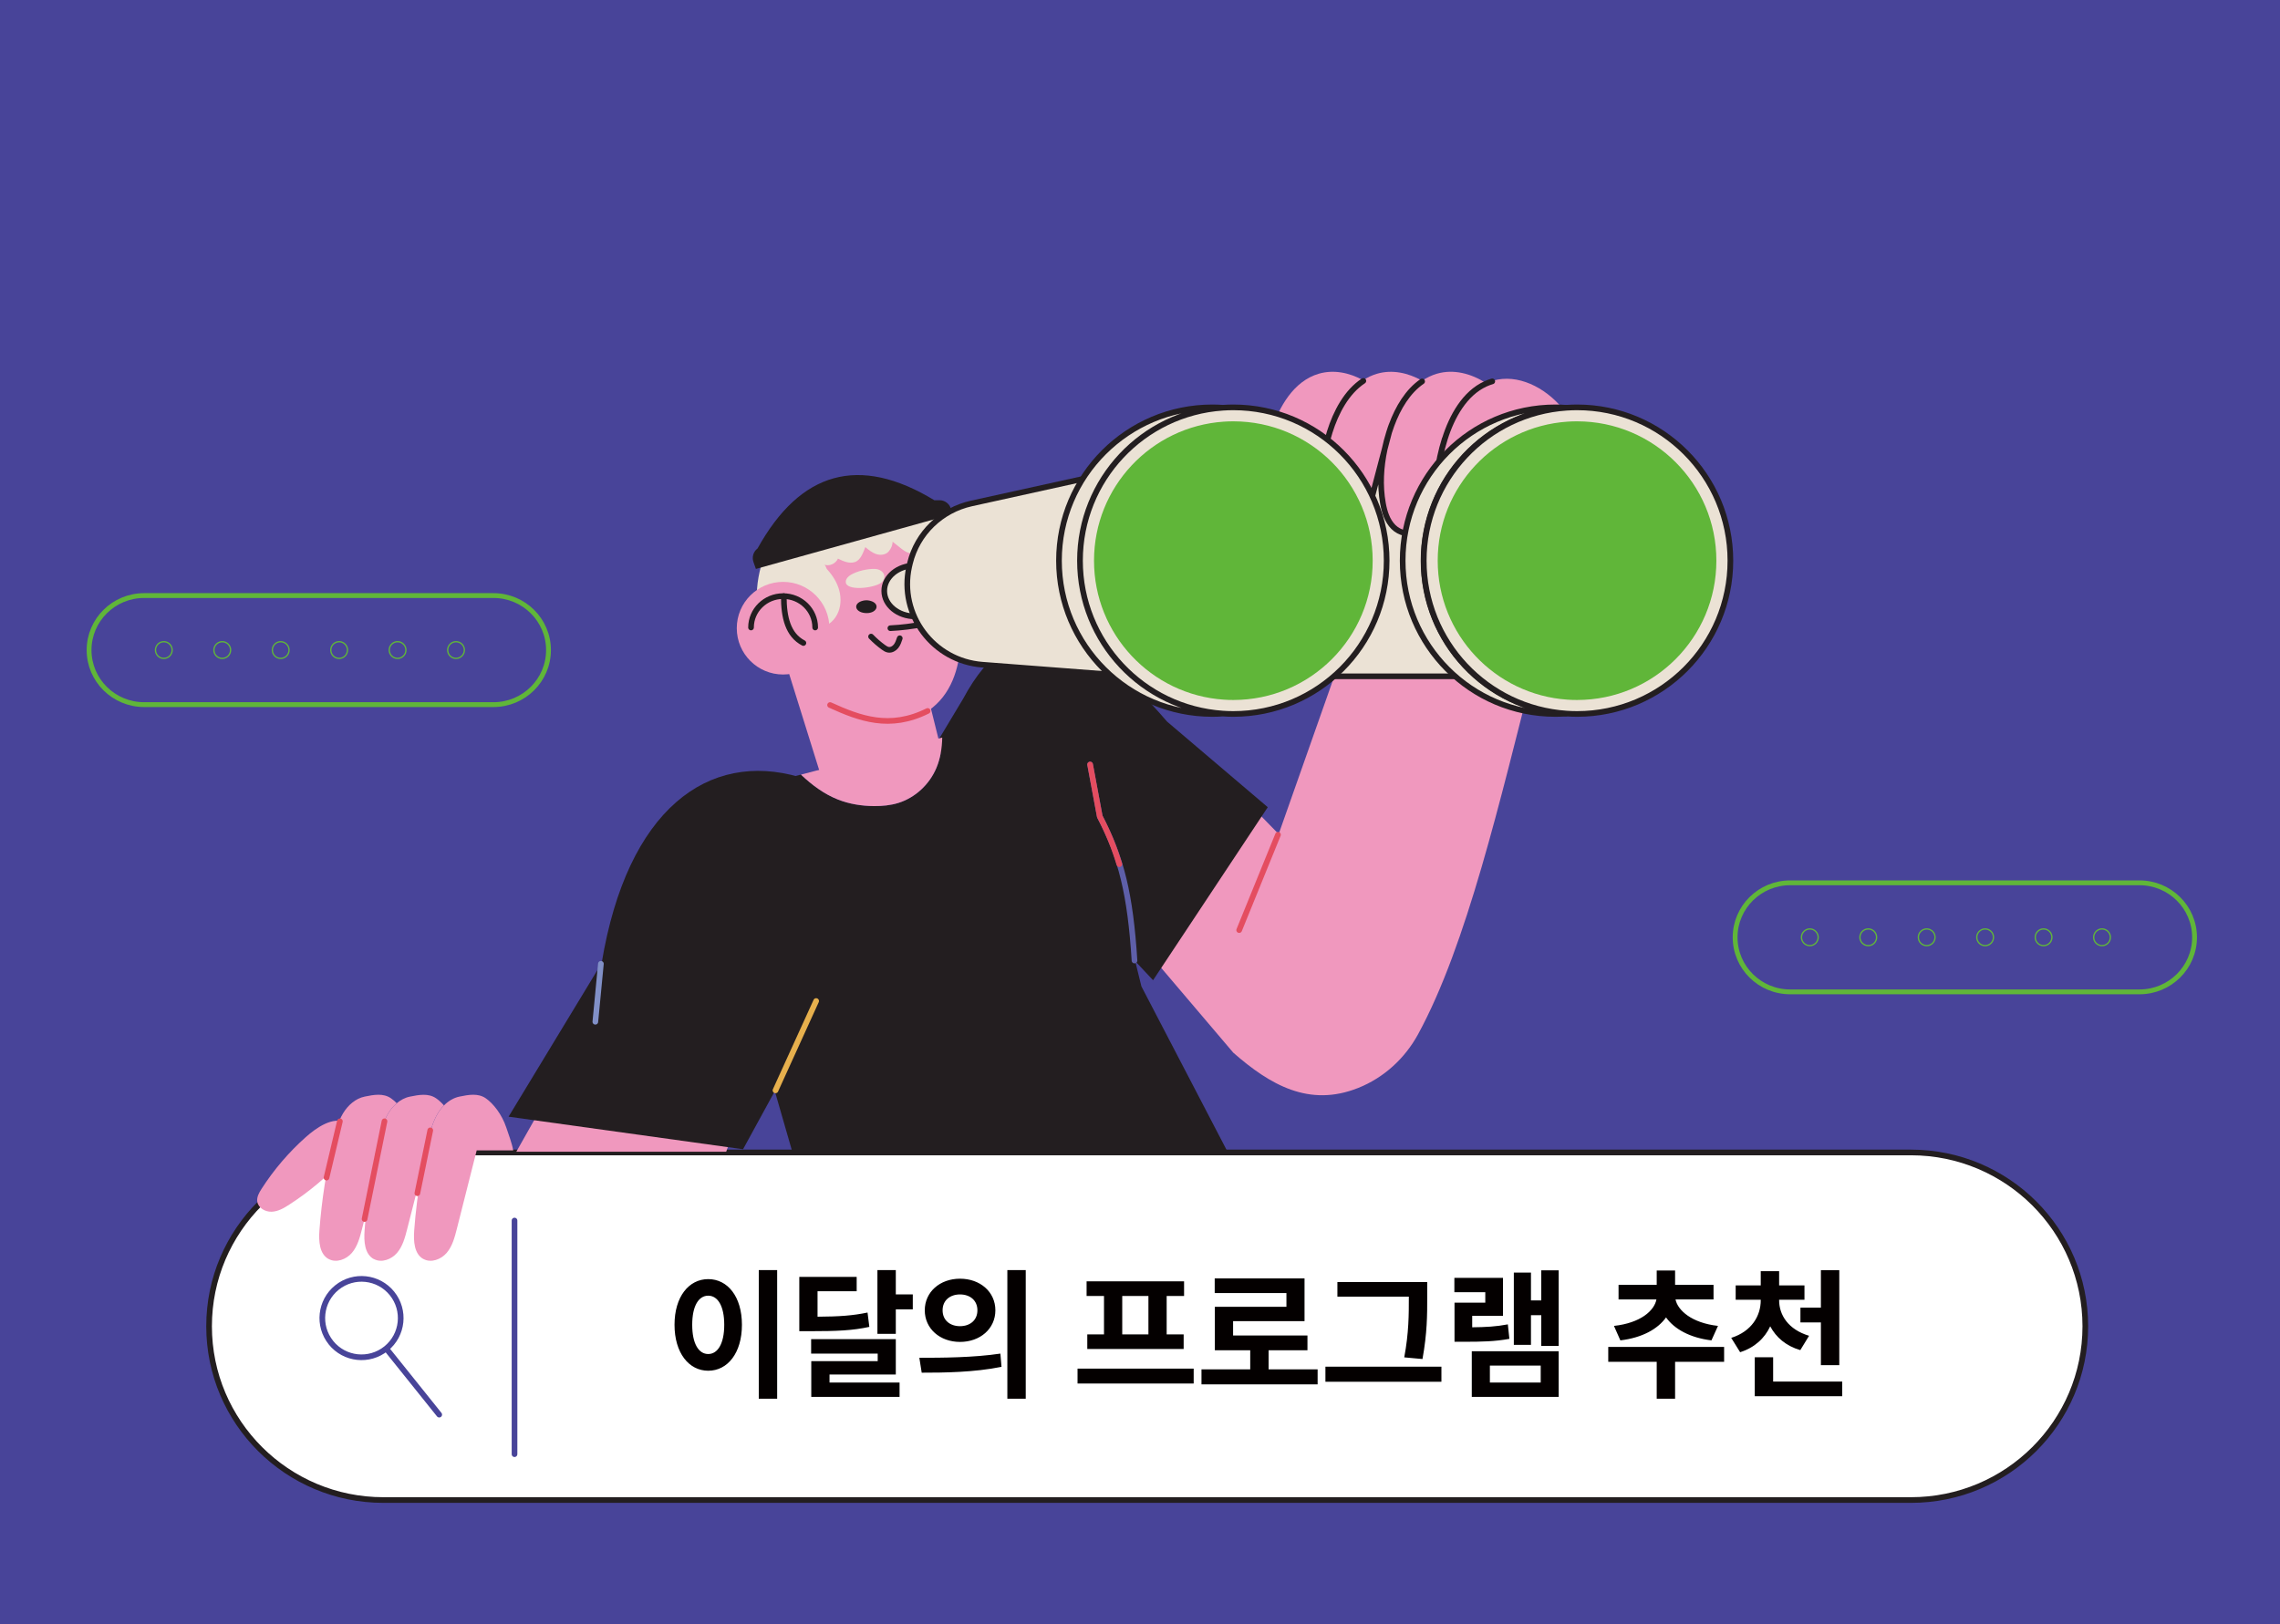 <?xml version="1.0" encoding="UTF-8"?>
<svg id="_레이어_1" data-name="레이어 1" xmlns="http://www.w3.org/2000/svg" viewBox="0 0 491.17 350">
  <rect x="0" y="0" width="491.17" height="350" fill="#333333" stroke="none"/>
  <defs>
    <style>
      .cls-1 {
        stroke-width: 1.04px;
      }

      .cls-1, .cls-2, .cls-3, .cls-4, .cls-5, .cls-6, .cls-7, .cls-8 {
        fill: none;
      }

      .cls-1, .cls-2, .cls-4, .cls-5, .cls-6, .cls-7, .cls-8 {
        stroke-linecap: round;
        stroke-linejoin: round;
      }

      .cls-1, .cls-3 {
        stroke: #60b639;
      }

      .cls-9 {
        fill: #fff;
      }

      .cls-2 {
        stroke: #e7b04d;
      }

      .cls-2, .cls-4, .cls-5, .cls-6, .cls-7, .cls-8 {
        stroke-width: 1.22px;
      }

      .cls-10 {
        fill: #60b639;
      }

      .cls-11 {
        fill: #484499;
      }

      .cls-3 {
        stroke-miterlimit: 10;
        stroke-width: .28px;
      }

      .cls-12 {
        fill: #040000;
      }

      .cls-13 {
        fill: #f098be;
      }

      .cls-4 {
        stroke: #8190c7;
      }

      .cls-5 {
        stroke: #5e5fa9;
      }

      .cls-6 {
        stroke: #484499;
      }

      .cls-7 {
        stroke: #231e20;
      }

      .cls-8 {
        stroke: #e44d60;
      }

      .cls-14 {
        fill: #ebe2d5;
      }

      .cls-15 {
        fill: #231e20;
      }
    </style>
  </defs>
  <polygon class="cls-11" points="-292.99 0 -292.99 350 787.01 350 787.01 0 -292.99 0 -292.99 0"/>
  <path class="cls-11" d="m96.44,140.06c0,1,.81,1.8,1.8,1.8s1.8-.81,1.8-1.8-.81-1.8-1.8-1.8-1.8.81-1.8,1.8h0Z"/>
  <path class="cls-3" d="m96.44,140.06c0,1,.81,1.8,1.8,1.8s1.8-.81,1.8-1.8-.81-1.8-1.8-1.8-1.8.81-1.8,1.8h0Z"/>
  <path class="cls-11" d="m83.85,140.06c0,1,.81,1.8,1.8,1.8s1.8-.81,1.8-1.8-.81-1.8-1.8-1.8-1.8.81-1.8,1.8h0Z"/>
  <path class="cls-3" d="m83.85,140.06c0,1,.81,1.8,1.8,1.8s1.8-.81,1.8-1.8-.81-1.8-1.8-1.8-1.8.81-1.8,1.8h0Z"/>
  <path class="cls-11" d="m71.26,140.06c0,1,.81,1.8,1.8,1.8s1.8-.81,1.8-1.8-.81-1.8-1.8-1.8-1.8.81-1.8,1.8h0Z"/>
  <path class="cls-3" d="m71.26,140.06c0,1,.81,1.8,1.8,1.8s1.8-.81,1.8-1.8-.81-1.8-1.8-1.8-1.8.81-1.8,1.8h0Z"/>
  <path class="cls-11" d="m58.67,140.06c0,1,.81,1.8,1.8,1.8s1.8-.81,1.8-1.8-.81-1.8-1.8-1.8-1.8.81-1.8,1.8h0Z"/>
  <path class="cls-3" d="m58.67,140.06c0,1,.81,1.8,1.8,1.8s1.8-.81,1.8-1.8-.81-1.8-1.8-1.8-1.8.81-1.8,1.8h0Z"/>
  <path class="cls-11" d="m46.08,140.06c0,1,.81,1.8,1.8,1.8s1.8-.81,1.8-1.8-.81-1.8-1.8-1.8-1.8.81-1.8,1.8h0Z"/>
  <path class="cls-3" d="m46.08,140.06c0,1,.81,1.8,1.8,1.8s1.8-.81,1.8-1.8-.81-1.8-1.8-1.8-1.8.81-1.8,1.8h0Z"/>
  <path class="cls-11" d="m33.49,140.06c0,1,.81,1.8,1.8,1.8s1.8-.81,1.8-1.8-.81-1.8-1.8-1.8-1.8.81-1.8,1.8h0Z"/>
  <path class="cls-3" d="m33.49,140.06c0,1,.81,1.8,1.8,1.8s1.8-.81,1.8-1.8-.81-1.8-1.8-1.8-1.8.81-1.8,1.8h0Z"/>
  <path class="cls-1" d="m31.06,151.82h75.23c6.56,0,11.87-5.26,11.87-11.75h0c0-6.49-5.31-11.75-11.87-11.75H31.06c-6.56,0-11.87,5.26-11.87,11.75h0c0,6.49,5.31,11.75,11.87,11.75h0Z"/>
  <path class="cls-11" d="m451.03,201.95c0,1,.81,1.8,1.8,1.8s1.8-.81,1.8-1.8-.81-1.8-1.8-1.8-1.8.81-1.8,1.8h0Z"/>
  <path class="cls-3" d="m451.03,201.95c0,1,.81,1.8,1.8,1.8s1.8-.81,1.8-1.8-.81-1.8-1.8-1.8-1.8.81-1.8,1.8h0Z"/>
  <path class="cls-11" d="m438.44,201.95c0,1,.81,1.8,1.8,1.8s1.8-.81,1.8-1.8-.81-1.8-1.8-1.8-1.8.81-1.8,1.8h0Z"/>
  <path class="cls-3" d="m438.44,201.95c0,1,.81,1.8,1.8,1.8s1.8-.81,1.8-1.8-.81-1.8-1.8-1.8-1.8.81-1.8,1.8h0Z"/>
  <path class="cls-11" d="m425.85,201.95c0,1,.81,1.8,1.8,1.8s1.8-.81,1.8-1.8-.81-1.8-1.8-1.8-1.8.81-1.8,1.8h0Z"/>
  <path class="cls-3" d="m425.85,201.95c0,1,.81,1.8,1.8,1.8s1.8-.81,1.8-1.8-.81-1.8-1.8-1.8-1.8.81-1.8,1.8h0Z"/>
  <path class="cls-11" d="m413.26,201.95c0,1,.81,1.8,1.8,1.8s1.8-.81,1.8-1.8-.81-1.8-1.8-1.8-1.8.81-1.8,1.8h0Z"/>
  <path class="cls-3" d="m413.26,201.95c0,1,.81,1.8,1.8,1.8s1.8-.81,1.8-1.8-.81-1.8-1.8-1.8-1.8.81-1.8,1.8h0Z"/>
  <path class="cls-11" d="m400.67,201.95c0,1,.81,1.8,1.8,1.8s1.8-.81,1.8-1.8-.81-1.8-1.8-1.8-1.8.81-1.8,1.8h0Z"/>
  <path class="cls-3" d="m400.67,201.95c0,1,.81,1.8,1.8,1.8s1.8-.81,1.8-1.8-.81-1.8-1.8-1.8-1.8.81-1.8,1.8h0Z"/>
  <path class="cls-11" d="m388.08,201.95c0,1,.81,1.8,1.8,1.8s1.8-.81,1.8-1.8-.81-1.8-1.8-1.8-1.8.81-1.8,1.8h0Z"/>
  <path class="cls-3" d="m388.08,201.95c0,1,.81,1.8,1.8,1.8s1.8-.81,1.8-1.8-.81-1.8-1.8-1.8-1.8.81-1.8,1.8h0Z"/>
  <path class="cls-1" d="m385.66,213.71h75.23c6.55,0,11.87-5.26,11.87-11.75h0c0-6.49-5.32-11.75-11.87-11.75h-75.23c-6.56,0-11.87,5.26-11.87,11.75h0c0,6.49,5.32,11.75,11.87,11.75h0Z"/>
  <path class="cls-9" d="m45.04,285.75c0,10.34,4.2,19.7,11,26.48,6.8,6.78,16.19,10.97,26.56,10.97h329.07c20.74,0,37.56-16.76,37.56-37.44,0-10.34-4.2-19.7-11-26.48-6.8-6.77-16.19-10.97-26.56-10.97H82.6c-20.74,0-37.56,16.76-37.56,37.45h0Z"/>
  <path class="cls-7" d="m45.04,285.75c0,10.34,4.2,19.7,11,26.48,6.8,6.78,16.19,10.97,26.56,10.97h329.07c20.74,0,37.56-16.76,37.56-37.44,0-10.34-4.2-19.7-11-26.48-6.8-6.77-16.19-10.97-26.56-10.97H82.6c-20.74,0-37.56,16.76-37.56,37.45h0Z"/>
  <path class="cls-15" d="m157.67,203.01l9.24,32.07h0s3.77,13.07,3.77,13.07h93.76l-18.55-35.62-9.02-36.62-32.58-17.35-1.3.34c-.05,2.25-.39,4.47-1.25,6.53-1.5,3.59-4.58,6.43-8.19,7.56-1.7.53-3.48.69-5.25.68-2.65-.02-5.3-.43-7.78-1.41-3-1.18-5.59-3.12-7.97-5.37l-1.14.3-2.7.71-11.03,35.1h0Z"/>
  <polygon class="cls-13" points="111.23 248.15 156.44 248.15 156.8 247.16 159.17 240.6 119.76 233.08 115.07 241.36 111.23 248.15 111.23 248.15"/>
  <path class="cls-13" d="m330.59,143.36c-7.52,29.33-14.58,60.18-25.1,79.48-2.85,5.22-7.37,9.37-12.9,11.57-10.57,4.22-18.98-.66-26.9-7.59l-24.07-28.32,23.31-29.57,10.53,10.78,14.54-41.26,40.6,4.92h0Z"/>
  <path class="cls-13" d="m164.93,126.16c.23-10.2,8.69-17.3,18.9-19.1,4.84-.85,10.04-.24,14.42,1.93,4.13,2.05,6.6,6.37,7.89,10.52,1.98,6.39,1.3,12.58.84,19.03-.4,5.56-2.02,11.14-6.99,14.6-1.43,1-3.15,1.56-4.9,1.9-4.83.94-9.97.1-14.3-2.09-9.96-5.04-16.1-16.23-15.86-26.79h0Z"/>
  <polygon class="cls-13" points="200.1 150.87 202.47 160.4 177.72 169.92 168.7 141.03 200.1 150.87 200.1 150.87"/>
  <path class="cls-15" d="m201.28,160.9l6.2-10.34c11.03-20.6,26.18-15.79,43.93,4.91l21.7,18.45-24.71,37.28-47.12-50.31h0Z"/>
  <line class="cls-8" x1="275.31" y1="179.85" x2="266.95" y2="200.4"/>
  <path class="cls-15" d="m172.21,167.42c-19.58-5.7-37.09,6.85-42.6,40.1l-20.05,33.08,50.51,7.02,13.15-24.06-1-56.14h0Z"/>
  <path class="cls-13" d="m91.23,271.27c1.64.9,3.79.09,5-1.33,1.21-1.42,1.71-3.3,2.17-5.11,1.43-5.59,2.86-11.37,4.29-16.96h7.87c-.26-1.51-1.01-3.49-1.5-4.95-.93-2.79-2.8-5.18-4.44-6.3-1.64-1.12-3.67-.75-5.62-.35-1.29.26-2.43.97-3.36,1.91-.51.51-.95,1.09-1.32,1.7-1.05,1.74-1.58,3.73-2.05,5.7-.58,2.43-1.09,4.88-1.52,7.34-.71,4.03-1.22,8.1-1.52,12.19-.17,2.28-.02,5.07,1.99,6.17h0Z"/>
  <path class="cls-13" d="m80.54,271.27c1.64.9,3.79.09,5-1.33,1.21-1.42,1.71-3.3,2.17-5.11,1.01-3.97,2.03-7.94,3.04-11.91.43-2.46.94-4.91,1.52-7.34.47-1.97,1-3.97,2.05-5.7.37-.61.81-1.19,1.32-1.7-.57-.64-1.15-1.17-1.71-1.55-1.64-1.12-3.67-.75-5.62-.35-1.06.21-2.02.73-2.85,1.43-.72.61-1.34,1.37-1.83,2.18-1.05,1.74-1.58,3.73-2.05,5.7-1.23,5.15-2.13,10.39-2.69,15.66h0c-.14,1.29-.25,2.58-.35,3.87-.17,2.28-.02,5.07,1.99,6.17h0Z"/>
  <path class="cls-13" d="m70.81,271.27c1.64.9,3.79.09,5-1.33,1.21-1.42,1.71-3.3,2.17-5.11.31-1.2.61-2.39.92-3.59h0c.56-5.27,1.46-10.51,2.69-15.66.47-1.97,1.01-3.97,2.05-5.7.49-.81,1.11-1.56,1.83-2.18-.42-.43-.85-.79-1.27-1.08-1.64-1.12-3.67-.75-5.62-.35-1.99.4-3.63,1.87-4.68,3.61-1.05,1.74-1.58,3.73-2.05,5.7-1.53,6.41-2.55,12.95-3.04,19.53-.17,2.28-.02,5.07,1.99,6.17h0Z"/>
  <path class="cls-13" d="m65.88,245c-3.67,3.26-6.89,7.03-9.54,11.16-.53.82-1.05,1.75-.92,2.72.19,1.38,1.71,2.25,3.1,2.2,1.39-.05,2.65-.78,3.81-1.54,4.23-2.73,8.12-5.99,11.53-9.69,1.77-1.92,4.29-6.1.92-7.91-3.01-1.62-6.8,1.19-8.91,3.07h0Z"/>
  <path class="cls-7" d="m191.81,135.35c2.43-.12,4.84-.42,7.22-.9.95-.19,1.95-.44,2.65-1.12.69-.68.92-1.92.21-2.58-.41-.38-1-.48-1.56-.53-1.78-.15-3.57.07-5.34.29-.85.1-1.71.21-2.56.32m1.4,6.69c-.2.6-.4,1.21-.79,1.71-.39.5-1.02.86-1.65.77-.41-.06-.77-.3-1.11-.55-.94-.69-1.82-1.45-2.63-2.29"/>
  <path class="cls-15" d="m186.32,132.08s-.06,0-.09-.01c-2.04-.24-2.44-1.95-.61-2.56.59-.2,1.19-.23,1.79-.08,2.45.61,1.52,2.91-1.09,2.65h0Z"/>
  <path class="cls-14" d="m182.25,125.66c-.25-.74.43-1.47,1.11-1.85,1.42-.8,3.51-1.28,5.15-1.23,1.41.04,2.66,1.3,1.62,2.7-.98,1.32-7.28,2.19-7.89.38h0Z"/>
  <path class="cls-14" d="m176.08,135.35c1.78-.13,3.39-1.31,4.23-2.89.84-1.57.95-3.48.5-5.2-.45-1.73-1.43-3.28-2.63-4.59-.27-.29-.3-.98-.69-1.05,1.1.5,2.54-.16,3.03-1.26,1.13.56,2.39,1.12,3.59.76,1.28-.39,1.81-2,2.3-3.24.73.61,1.5,1.23,2.41,1.52.91.28,2.03.14,2.64-.6.48-.58.84-1.34.82-2.09.55.44,1.1.88,1.65,1.31.74.59,1.56,1.21,2.51,1.19,1.24-.02,2.22-1.19,2.46-2.41.38.88.95,1.62,1.83,1.99,1.21.49,2.77-.44,2.89-1.74,1.49.56,2.88-.13,2.57-1.81-.25-1.36-1.76-2.99-2.66-3.98-2.13-2.35-4.93-4.12-8-4.94-2.82-.76-5.78-.76-8.7-.68-1.95.05-3.91.14-5.83.48-4.61.82-8.93,3.16-12.14,6.56-3.21,3.41-6.04,9.91-5.83,16.67l13.04,6.01h0Z"/>
  <path class="cls-15" d="m205.23,110.78l-42.39,11.8-.53-1.5c-.37-1.06-.01-2.23.88-2.9h0c9.21-16.61,21.86-20.26,38.09-10.4h1.12c1.12,0,2.11.73,2.45,1.8l.38,1.21h0Z"/>
  <path class="cls-13" d="m172.54,166.9c2.38,2.25,4.98,4.19,7.97,5.37,2.47.98,5.13,1.39,7.78,1.41,1.77.01,3.56-.15,5.25-.68,3.61-1.13,6.69-3.97,8.19-7.56.86-2.06,1.21-4.28,1.25-6.53l-30.45,8h0Z"/>
  <path class="cls-13" d="m158.72,135.35c0,5.51,4.47,9.98,9.98,9.98s9.98-4.47,9.98-9.98-4.47-9.98-9.98-9.98-9.98,4.47-9.98,9.98h0Z"/>
  <path class="cls-7" d="m175.61,135.2c0-3.74-3.09-6.76-6.91-6.76s-6.91,3.03-6.91,6.76"/>
  <path class="cls-14" d="m198.16,121.69h-.98c-3.77,0-6.83,2.52-6.83,5.63h0c0,3.11,3.06,5.63,6.83,5.63h3.05l-2.07-11.25h0Z"/>
  <path class="cls-7" d="m198.07,121.84h-.95c-3.66,0-6.63,2.45-6.63,5.48h0c0,3.03,2.97,5.48,6.63,5.48h2.96l-2.01-10.96h0Z"/>
  <polygon class="cls-14" points="314.56 145.86 267.31 145.86 267.31 98.25 325.33 98.25 314.56 145.86 314.56 145.86"/>
  <polygon class="cls-7" points="314.46 145.72 267.46 145.72 267.46 98.4 325.18 98.4 314.46 145.72 314.46 145.72"/>
  <path class="cls-14" d="m244.38,145.86l-32.81-2.51c-10.64-.82-18.15-10.84-15.86-21.26.06-.25.12-.51.18-.77,1.58-6.49,6.76-11.49,13.28-12.92l45.98-10.15-10.78,47.62h0Z"/>
  <path class="cls-7" d="m244.29,145.72l-32.65-2.5c-10.59-.81-18.06-10.77-15.78-21.13.06-.25.12-.51.18-.76,1.57-6.45,6.73-11.41,13.22-12.85l45.76-10.08-10.72,47.32h0Z"/>
  <path class="cls-13" d="m309.96,110.08c.34,1.85.93,3.75,2.26,5.09,1.33,1.34,3.57,1.92,5.15.89,1.34-.87,1.85-2.56,2.26-4.11,1.65-6.29,3.31-12.59,4.96-18.88l11.81-5.31c-3.62-4.27-9.43-7.3-14.8-5.73-.5.15-.98.33-1.44.54-4.54,2.06-7.32,7.09-8.84,11.96-.81,2.58-1.39,5.26-1.64,7.95h0c-.23,2.54-.17,5.1.29,7.61h0Z"/>
  <path class="cls-13" d="m297.91,108.58c.33,1.85.93,3.75,2.26,5.09,1.33,1.33,3.57,1.92,5.15.89,1.34-.87,1.85-2.56,2.26-4.11.7-2.66,1.4-5.32,2.1-7.98h0c.25-2.69.83-5.37,1.64-7.95,1.52-4.87,4.31-9.9,8.84-11.96-3.2-2.07-7.01-3.09-10.61-2.04-1.15.34-2.2.85-3.16,1.51-3.12,2.13-5.25,5.76-6.61,9.47-.18.5-.35,1.01-.51,1.51l-.03.09c-.32,1.21-.64,2.42-.95,3.63-.84,3.9-1.08,7.93-.37,11.84h0Z"/>
  <path class="cls-13" d="m285.01,108.58c.34,1.85.93,3.75,2.26,5.09,1.33,1.33,3.57,1.92,5.15.89,1.35-.87,1.85-2.56,2.26-4.11,1.2-4.57,2.4-9.14,3.6-13.71.26-1.22.58-2.44.95-3.63.14-.51.54-1.6.54-1.6,1.37-3.72,3.5-7.34,6.61-9.47-3.01-1.71-6.46-2.47-9.74-1.51-1.08.32-2.08.79-2.99,1.4-3.63,2.4-5.95,6.81-7.29,11.1-.75,2.42-1.31,4.91-1.59,7.43-.29,2.71-.25,5.45.23,8.13h0Z"/>
  <path class="cls-13" d="m272.47,108.58c.34,1.85.93,3.75,2.26,5.09,1.33,1.33,3.57,1.92,5.15.89,1.35-.87,1.85-2.56,2.26-4.11.88-3.33,1.75-6.67,2.63-10,.27-2.52.83-5.01,1.59-7.43,1.34-4.29,3.66-8.7,7.29-11.1-2.96-1.63-6.33-2.33-9.54-1.4-5.4,1.57-8.61,7.13-10.29,12.49-1.57,5.02-2.29,10.39-1.35,15.56h0Z"/>
  <path class="cls-7" d="m321.47,82.17c-.5.14-.97.32-1.43.53-4.5,2.04-7.27,7.03-8.78,11.86-.8,2.56-1.38,5.21-1.63,7.88h0c-.23,2.52-.17,5.06.28,7.55.33,1.84.92,3.72,2.24,5.04,1.32,1.32,3.54,1.9,5.11.89,1.33-.86,1.84-2.54,2.24-4.08,1.64-6.24,3.28-12.48,4.93-18.72m-18.07-10.94c-3.09,2.11-5.21,5.71-6.57,9.39-.18.5-.35,1-.51,1.49l-.03.09c-.32,1.2-.63,2.4-.95,3.6-.83,3.87-1.07,7.86-.37,11.74.33,1.84.92,3.72,2.24,5.05,1.32,1.32,3.54,1.9,5.11.89,1.34-.86,1.84-2.54,2.24-4.08.69-2.64,1.39-5.27,2.08-7.91h0c.24-2.67.83-5.32,1.63-7.88m-17.53-12.49c-3.61,2.38-5.91,6.75-7.24,11-.75,2.4-1.3,4.87-1.57,7.37-.29,2.69-.25,5.4.23,8.06.33,1.84.92,3.72,2.24,5.05,1.32,1.32,3.54,1.9,5.11.89,1.34-.86,1.84-2.54,2.24-4.08,1.19-4.53,2.39-9.06,3.58-13.59.26-1.22.58-2.42.95-3.6.14-.51.54-1.59.54-1.59"/>
  <path class="cls-14" d="m302.02,120.8c0,18.32,14.85,33.17,33.17,33.17.76,0,1.52-.03,2.27-.08-17.26-1.17-30.9-15.54-30.9-33.1s13.64-31.93,30.9-33.1c-.75-.05-1.51-.08-2.27-.08-18.32,0-33.17,14.85-33.17,33.17h0Z"/>
  <path class="cls-7" d="m302.17,120.8c0,18.24,14.73,33.03,32.9,33.03.76,0,1.51-.03,2.25-.08-17.12-1.16-30.65-15.47-30.65-32.95s13.53-31.79,30.65-32.95c-.75-.05-1.49-.08-2.25-.08-18.17,0-32.9,14.79-32.9,33.03h0Z"/>
  <path class="cls-14" d="m306.57,120.8c0,17.56,13.64,31.93,30.9,33.1.75.05,1.51.08,2.27.08,18.32,0,33.17-14.85,33.17-33.17s-14.85-33.17-33.17-33.17c-.76,0-1.52.03-2.27.08-17.26,1.17-30.9,15.54-30.9,33.1h0Z"/>
  <path class="cls-7" d="m306.71,120.8c0,17.48,13.58,31.79,30.77,32.95.75.05,1.5.08,2.26.08,18.24,0,33.03-14.79,33.03-33.03s-14.79-33.03-33.03-33.03c-.76,0-1.51.03-2.26.08-17.19,1.16-30.77,15.47-30.77,32.95h0Z"/>
  <path class="cls-10" d="m309.72,120.8c0,15.89,12.34,28.89,27.96,29.95.68.05,1.36.07,2.05.07,16.58,0,30.02-13.44,30.02-30.02s-13.44-30.02-30.02-30.02c-.69,0-1.38.02-2.05.07-15.62,1.05-27.96,14.06-27.96,29.95h0Z"/>
  <path class="cls-14" d="m232.53,120.8c0,17.56,13.64,31.93,30.9,33.1.75.05,1.51.08,2.27.08,18.32,0,33.17-14.85,33.17-33.17s-14.85-33.17-33.17-33.17c-.76,0-1.52.03-2.27.08-17.26,1.17-30.9,15.54-30.9,33.1h0Z"/>
  <path class="cls-14" d="m227.99,120.8c0,18.32,14.85,33.17,33.17,33.17.76,0,1.52-.03,2.27-.08-17.26-1.17-30.9-15.54-30.9-33.1s13.64-31.93,30.9-33.1c-.75-.05-1.51-.08-2.27-.08-18.32,0-33.17,14.85-33.17,33.17h0Z"/>
  <path class="cls-10" d="m235.68,120.8c0,15.89,12.34,28.89,27.96,29.95.68.05,1.36.07,2.05.07,16.58,0,30.02-13.44,30.02-30.02s-13.44-30.02-30.02-30.02c-.69,0-1.38.02-2.05.07-15.62,1.05-27.96,14.06-27.96,29.95h0Z"/>
  <path class="cls-7" d="m228.13,120.8c0,18.24,14.79,33.03,33.04,33.03.76,0,1.51-.03,2.26-.08-17.19-1.16-30.77-15.47-30.77-32.95s13.58-31.79,30.77-32.95c-.75-.05-1.5-.08-2.26-.08-18.24,0-33.04,14.79-33.04,33.03h0Zm4.52,0c0,17.48,13.58,31.79,30.77,32.95.75.05,1.5.08,2.26.08,18.25,0,33.04-14.79,33.04-33.03s-14.79-33.03-33.04-33.03c-.76,0-1.51.03-2.26.08-17.19,1.16-30.77,15.47-30.77,32.95h0Z"/>
  <path class="cls-5" d="m244.4,206.96c-.9-14.24-2.84-22.16-7.46-30.98l-2.11-11.25"/>
  <path class="cls-8" d="m241.13,186.19c-1.07-3.58-2.44-6.86-4.22-10.29l-2.07-11.18"/>
  <line class="cls-2" x1="167.06" y1="234.93" x2="175.82" y2="215.68"/>
  <line class="cls-4" x1="129.45" y1="207.66" x2="128.25" y2="220.15"/>
  <path class="cls-8" d="m199.84,153.18c-8.16,4.08-14.64,1.63-21.02-1.27"/>
  <path class="cls-7" d="m168.85,128.44c-.01,4.6.92,8.38,4.22,10.1"/>
  <path class="cls-8" d="m92.69,243.55l-2.78,13.54m-7.08-15.5l-4.29,21.06m-8.2-8.92l2.88-12.13"/>
  <path class="cls-6" d="m110.84,262.98v50.34m-27.42-22.49l11.2,13.97m-23.32-15.5c2.93,3.63,8.24,4.2,11.88,1.27,3.63-2.93,4.2-8.24,1.27-11.88-2.93-3.63-8.24-4.2-11.87-1.27s-4.2,8.24-1.28,11.87h0Z"/>
  <path class="cls-12" d="m163.46,273.65v27.72h3.96v-27.72h-3.96Zm-10.89,1.95c-4.17,0-7.26,3.78-7.26,9.84s3.09,9.9,7.26,9.9,7.26-3.81,7.26-9.9-3.09-9.84-7.26-9.84h0Zm0,3.57c2.04,0,3.45,2.19,3.45,6.27s-1.41,6.3-3.45,6.3-3.45-2.19-3.45-6.3,1.41-6.27,3.45-6.27h0Zm34.32,3.63c-3.15.66-6.03.87-10.77.9v-5.49h8.43v-3.09h-12.36v11.7h2.31c5.88,0,9.21-.15,12.78-.93l-.39-3.09Zm-8.19,13.35h14.28v-7.62h-18.24v3.12h14.34v1.62h-14.31v7.71h19.02v-3.09h-15.09v-1.74Zm14.28-17.25v-5.25h-3.96v13.74h3.96v-5.28h3.66v-3.21h-3.66Zm13.83-3.39c-4.32,0-7.59,2.85-7.59,6.81s3.27,6.81,7.59,6.81,7.62-2.82,7.62-6.81-3.3-6.81-7.62-6.81h0Zm0,3.39c2.13,0,3.75,1.26,3.75,3.42s-1.62,3.42-3.75,3.42-3.75-1.26-3.75-3.42,1.62-3.42,3.75-3.42h0Zm10.2-5.25v27.72h3.96v-27.72h-3.96Zm-18.45,22.11c4.77,0,11.25-.06,17.19-1.26l-.24-2.85c-5.82.87-12.6.9-17.46.9l.51,3.21Zm48.84-8.25h-5.64v-8.28h5.64v8.28Zm-9.57,0h-3.6v3.15h20.76v-3.15h-3.66v-8.28h3.75v-3.15h-21v3.15h3.75v8.28Zm-5.7,7.38v3.21h25.02v-3.21h-25.02Zm41.16.15v-4.11h8.37v-3.18h-16.02v-3.09h15.39v-9.21h-19.35v3.15h15.45v2.97h-15.42v9.36h7.62v4.11h-10.5v3.24h25.02v-3.24h-10.56Zm30.21-15.54c0,3.75,0,7.68-.99,12.96l3.93.36c1.02-5.67,1.02-9.45,1.02-13.32v-3.27h-19.35v3.15h15.39v.12Zm-17.97,14.97v3.24h24.99v-3.24h-24.99Zm39.3-9.12c-2.49.48-4.74.6-7.68.63v-2.46h6.63v-8.19h-10.47v3.09h6.66v2.25h-6.63v8.43h1.92c4.05,0,6.78-.06,9.9-.63l-.33-3.12Zm-3.87,8.88h10.95v3.66h-10.95v-3.66Zm-3.9,6.75h18.72v-9.84h-18.72v9.84Zm14.97-27.27v6.48h-2.22v-6h-3.69v15.57h3.69v-6.39h2.22v6.63h3.75v-16.29h-3.75Zm17.04,15.09c4.74-.57,8.07-2.46,9.84-4.95,1.77,2.49,5.1,4.38,9.78,4.95l1.41-3.12c-5.67-.63-8.67-3.36-9.15-5.7h8.19v-3.15h-8.28v-3.09h-3.96v3.09h-8.22v3.15h8.16c-.45,2.4-3.39,5.07-9.15,5.7l1.38,3.12Zm22.35,1.41h-24.96v3.21h10.44v7.95h3.96v-7.95h10.56v-3.21Zm16.44-8.46v3.18h4.41v9.21h3.96v-20.46h-3.96v8.07h-4.41Zm1.86,6.06c-4.5-1.35-6.45-4.5-6.45-7.65v-.12h5.46v-3.09h-5.46v-3.06h-3.96v3.06h-5.4v3.09h5.4v.12c0,3.33-1.92,6.69-6.36,8.1l1.92,3.09c3.12-.99,5.28-3,6.48-5.58,1.26,2.37,3.39,4.23,6.48,5.13l1.89-3.09Zm-7.74,9.87v-5.25h-3.96v8.4h18.84v-3.15h-14.88Z"/>
</svg>